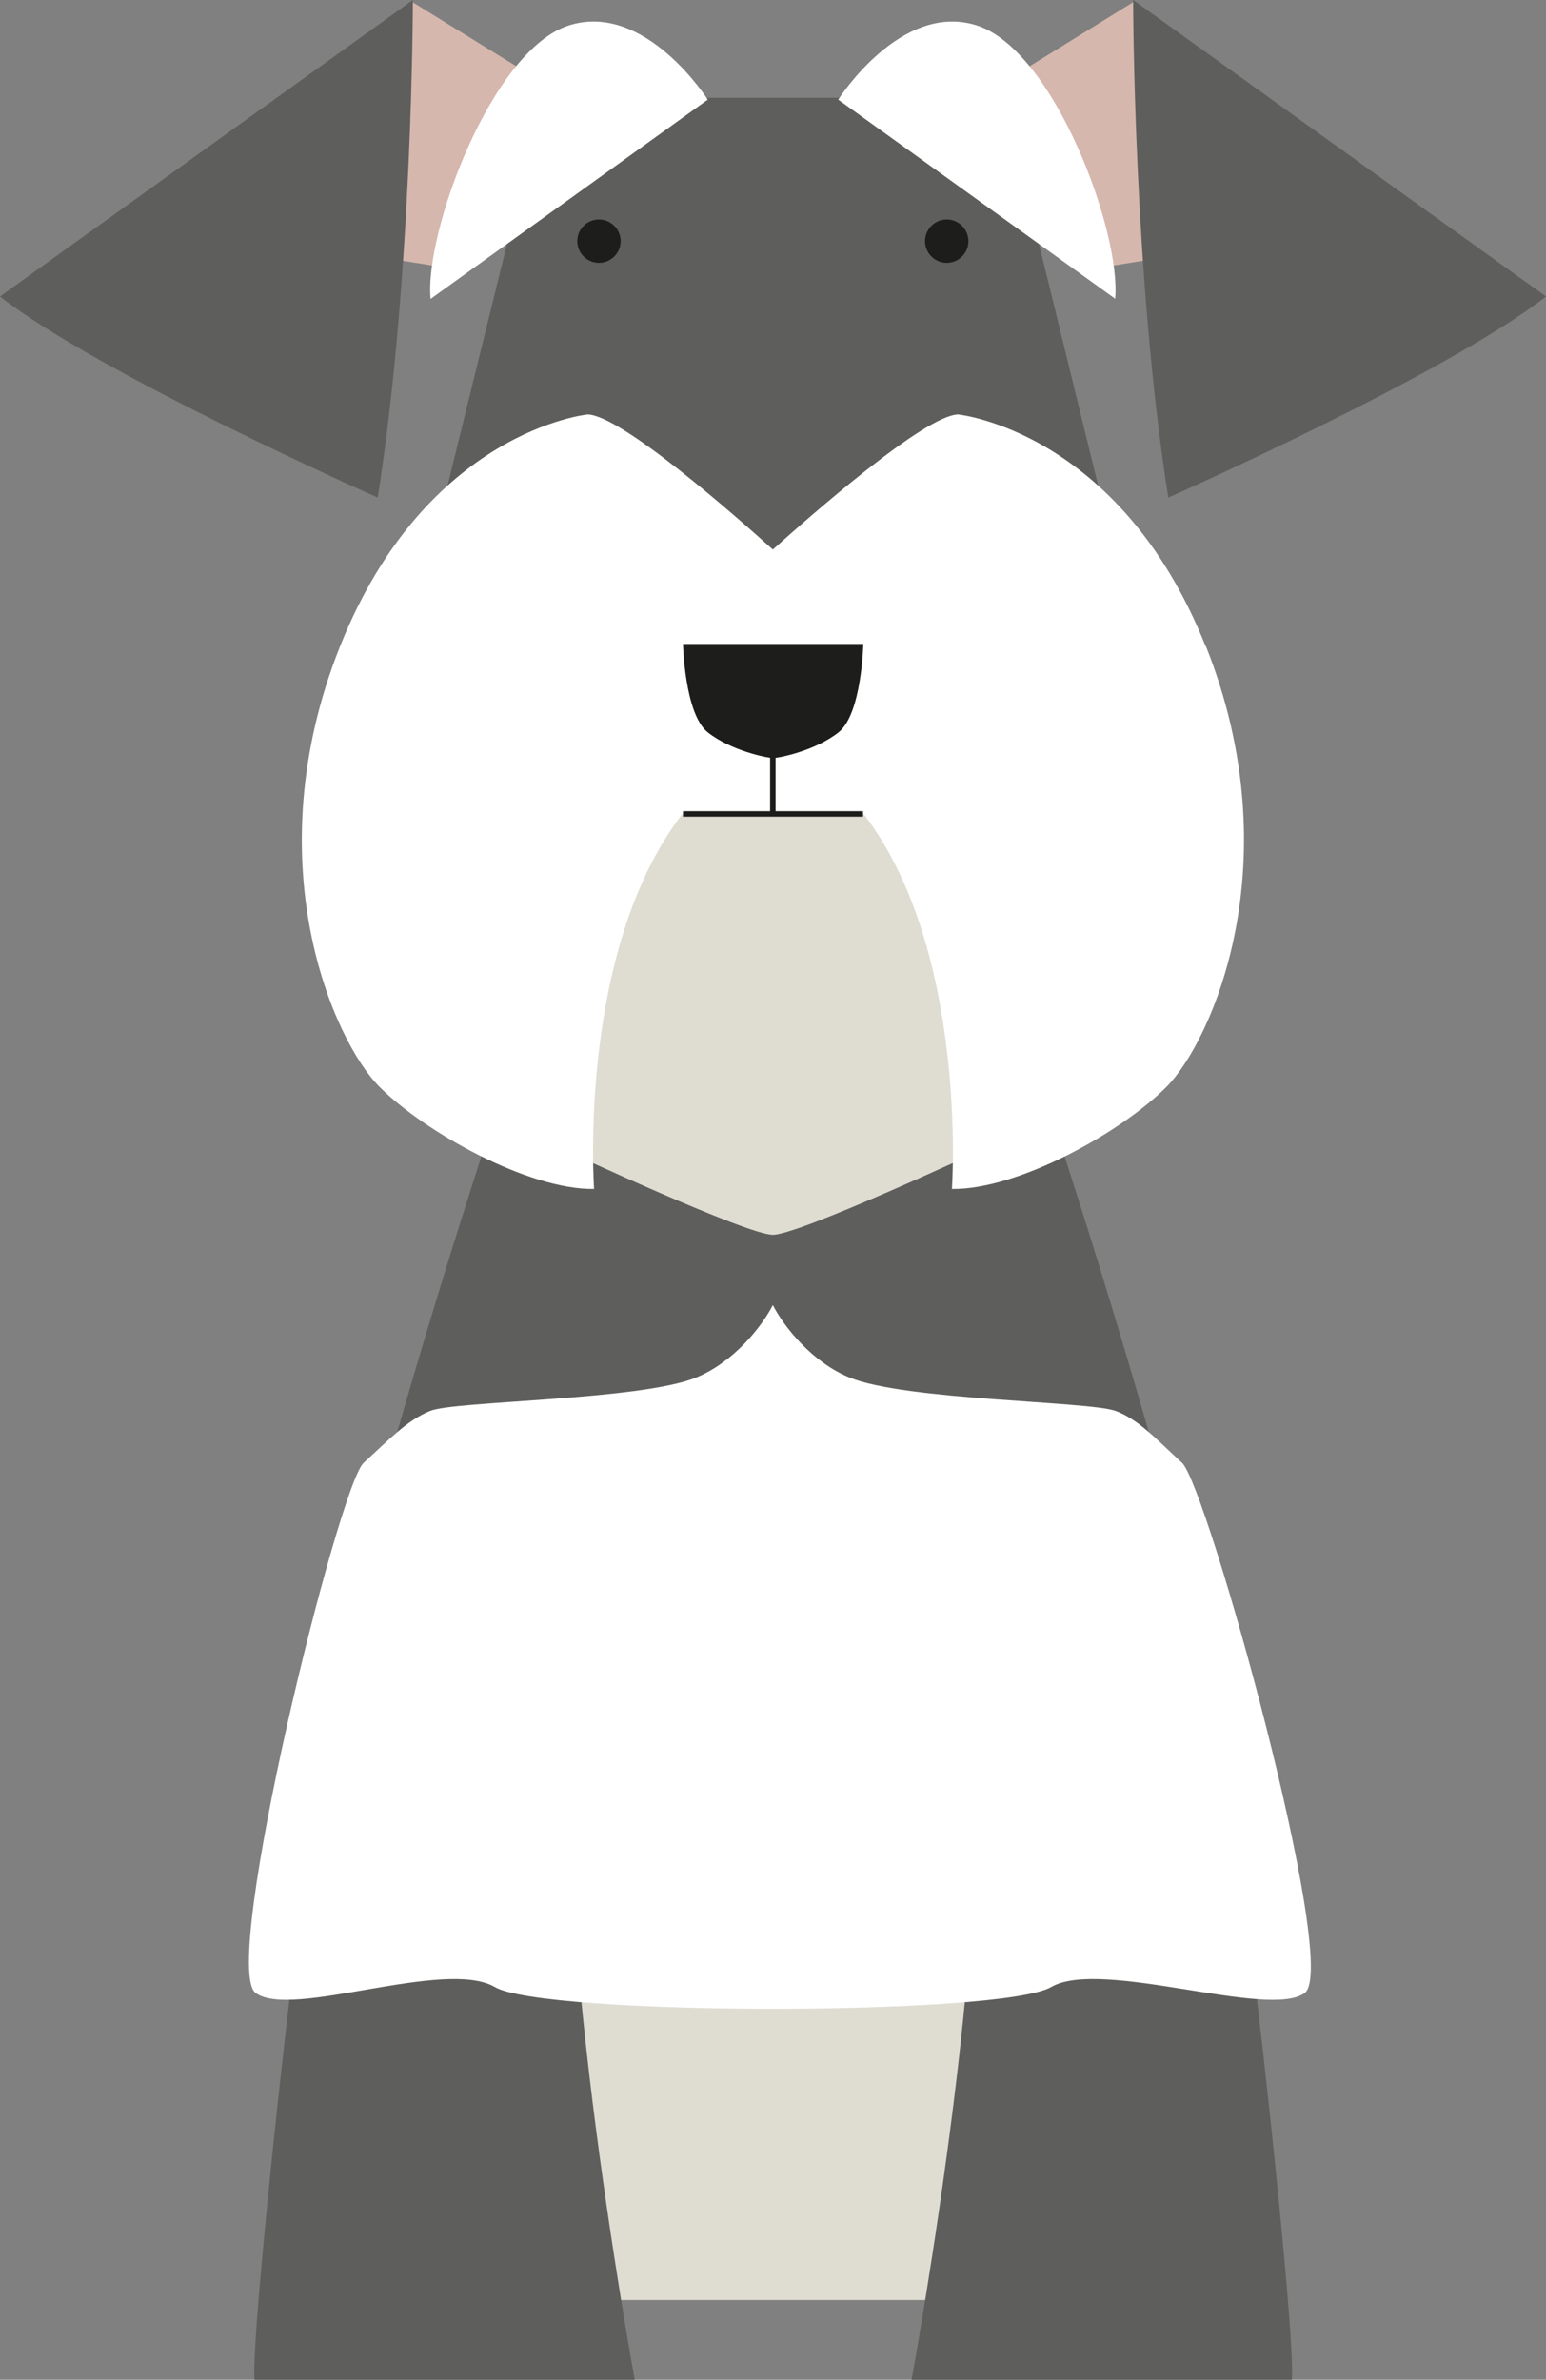 <?xml version="1.0" encoding="UTF-8"?>
<svg xmlns="http://www.w3.org/2000/svg" xmlns:xlink="http://www.w3.org/1999/xlink" id="Ebene_1" data-name="Ebene 1" viewBox="0 0 50.59 77.86">
  <rect x="0" y="0" width="50.59" height="77.86" fill="#808080" stroke="none"/>
  <defs>
    <style>
      .cls-1 {
        fill: none;
      }

      .cls-2 {
        fill: #fff;
      }

      .cls-3 {
        fill: #d5b7ad;
      }

      .cls-4 {
        fill: #dfdcd2;
      }

      .cls-5 {
        fill: #1d1d1b;
      }

      .cls-6 {
        fill: #5e5e5c;
      }

      .cls-7 {
        clip-path: url(#clippath-1);
      }

      .cls-8 {
        clip-path: url(#clippath-2);
      }

      .cls-9 {
        clip-path: url(#clippath);
      }
    </style>
    <clipPath id="clippath">
      <rect class="cls-1" width="50.59" height="77.86"></rect>
    </clipPath>
    <clipPath id="clippath-1">
      <rect class="cls-1" width="50.59" height="77.86"></rect>
    </clipPath>
    <clipPath id="clippath-2">
      <rect class="cls-1" width="50.59" height="77.86"></rect>
    </clipPath>
  </defs>
  <rect class="cls-4" x="17.22" y="53.1" width="17.25" height="22.15"></rect>
  <g class="cls-9">
    <path class="cls-6" d="M39.86,56.09c-1.02-6.05-5.1-18.49-5.1-18.49H15.83s-4.08,12.44-5.1,18.49c-1.02,6.05-2.55,20.55-2.4,21.77h12.44s-3.1-16.88-1.74-22.11l6.27-5.11,6.27,5.11c1.36,5.23-1.74,22.11-1.74,22.11h12.44c.16-1.22-1.38-15.72-2.4-21.77"></path>
    <path class="cls-3" d="M18.13,2.93L13.45,.04s-1.64,8.32-1.57,8.3c.07-.01,3.28,.51,3.28,.51l2.96-5.92Z"></path>
    <path class="cls-3" d="M32.46,2.93L37.13,.04s1.64,8.32,1.57,8.3c-.07-.01-3.28,.51-3.28,.51l-2.96-5.92Z"></path>
    <path class="cls-6" d="M13.51,0s0,9.01-1.15,16.28c0,0-9.12-4.04-12.36-6.58L13.51,0Z"></path>
    <path class="cls-6" d="M37.08,0s0,9.01,1.15,16.28c0,0,9.12-4.04,12.36-6.58L37.08,0Z"></path>
    <path class="cls-4" d="M29.74,25.05l-4.45,.3-4.45-.3-2.23,12.64s5.83,2.71,6.68,2.71,6.68-2.71,6.68-2.71l-2.23-12.64Z"></path>
  </g>
  <polygon class="cls-6" points="26.84 19.08 36.11 16.6 33.77 7.05 28.25 3.2 26.54 3.2 24.05 3.2 22.33 3.2 16.82 7.05 14.47 16.6 23.75 19.08 26.84 19.08"></polygon>
  <g class="cls-7">
    <path class="cls-2" d="M14.09,9.78L23.16,3.26S21.12,.04,18.62,.83c-2.55,.81-4.74,6.81-4.53,8.95"></path>
    <path class="cls-2" d="M36.5,9.78L27.43,3.26S29.47,.04,31.96,.83c2.55,.81,4.74,6.81,4.53,8.95"></path>
    <path class="cls-2" d="M39.45,21.14c-2.82-7.06-8.1-7.58-8.1-7.58-1.1,.03-4.86,3.34-6.06,4.42-1.2-1.08-4.95-4.39-6.06-4.42,0,0-5.28,.52-8.1,7.58-2.82,7.06-.21,12.93,1.29,14.42,1.49,1.49,4.87,3.37,7.02,3.34,0,0-.56-7.79,2.89-12.27h5.93c3.44,4.48,2.89,12.27,2.89,12.27,2.15,.03,5.53-1.84,7.02-3.34,1.49-1.49,4.1-7.37,1.29-14.42"></path>
    <path class="cls-5" d="M20.31,7.89c0,.39-.32,.71-.71,.71s-.71-.32-.71-.71,.32-.71,.71-.71,.71,.32,.71,.71"></path>
    <path class="cls-5" d="M30.27,7.89c0,.39,.32,.71,.71,.71s.71-.32,.71-.71-.32-.71-.71-.71-.71,.32-.71,.71"></path>
  </g>
  <polygon class="cls-5" points="25.38 26.54 25.38 24.59 25.2 24.59 25.2 26.54 22.35 26.54 22.35 26.72 28.24 26.72 28.24 26.54 25.38 26.54"></polygon>
  <g class="cls-8">
    <path class="cls-2" d="M38.68,47.86c-.82-.75-1.43-1.43-2.18-1.7-.9-.32-6.87-.34-8.7-1.09-1.22-.5-2.14-1.65-2.51-2.37-.37,.72-1.29,1.87-2.51,2.37-1.84,.75-7.89,.76-8.7,1.09-.75,.3-1.36,.95-2.18,1.7-.82,.75-4.7,16.45-3.54,17.34,1.16,.88,6.19-1.14,7.83-.19,1.63,.95,16.58,.95,18.21,0,1.63-.95,7.15,1.07,8.3,.19,1.16-.88-3.21-16.59-4.02-17.34"></path>
    <path class="cls-5" d="M25.29,21.07h-2.94s.05,2.29,.81,2.89c.76,.6,1.94,.84,2.14,.84s1.38-.24,2.14-.84c.76-.6,.81-2.89,.81-2.89h-2.94Z"></path>
  </g>
</svg>
